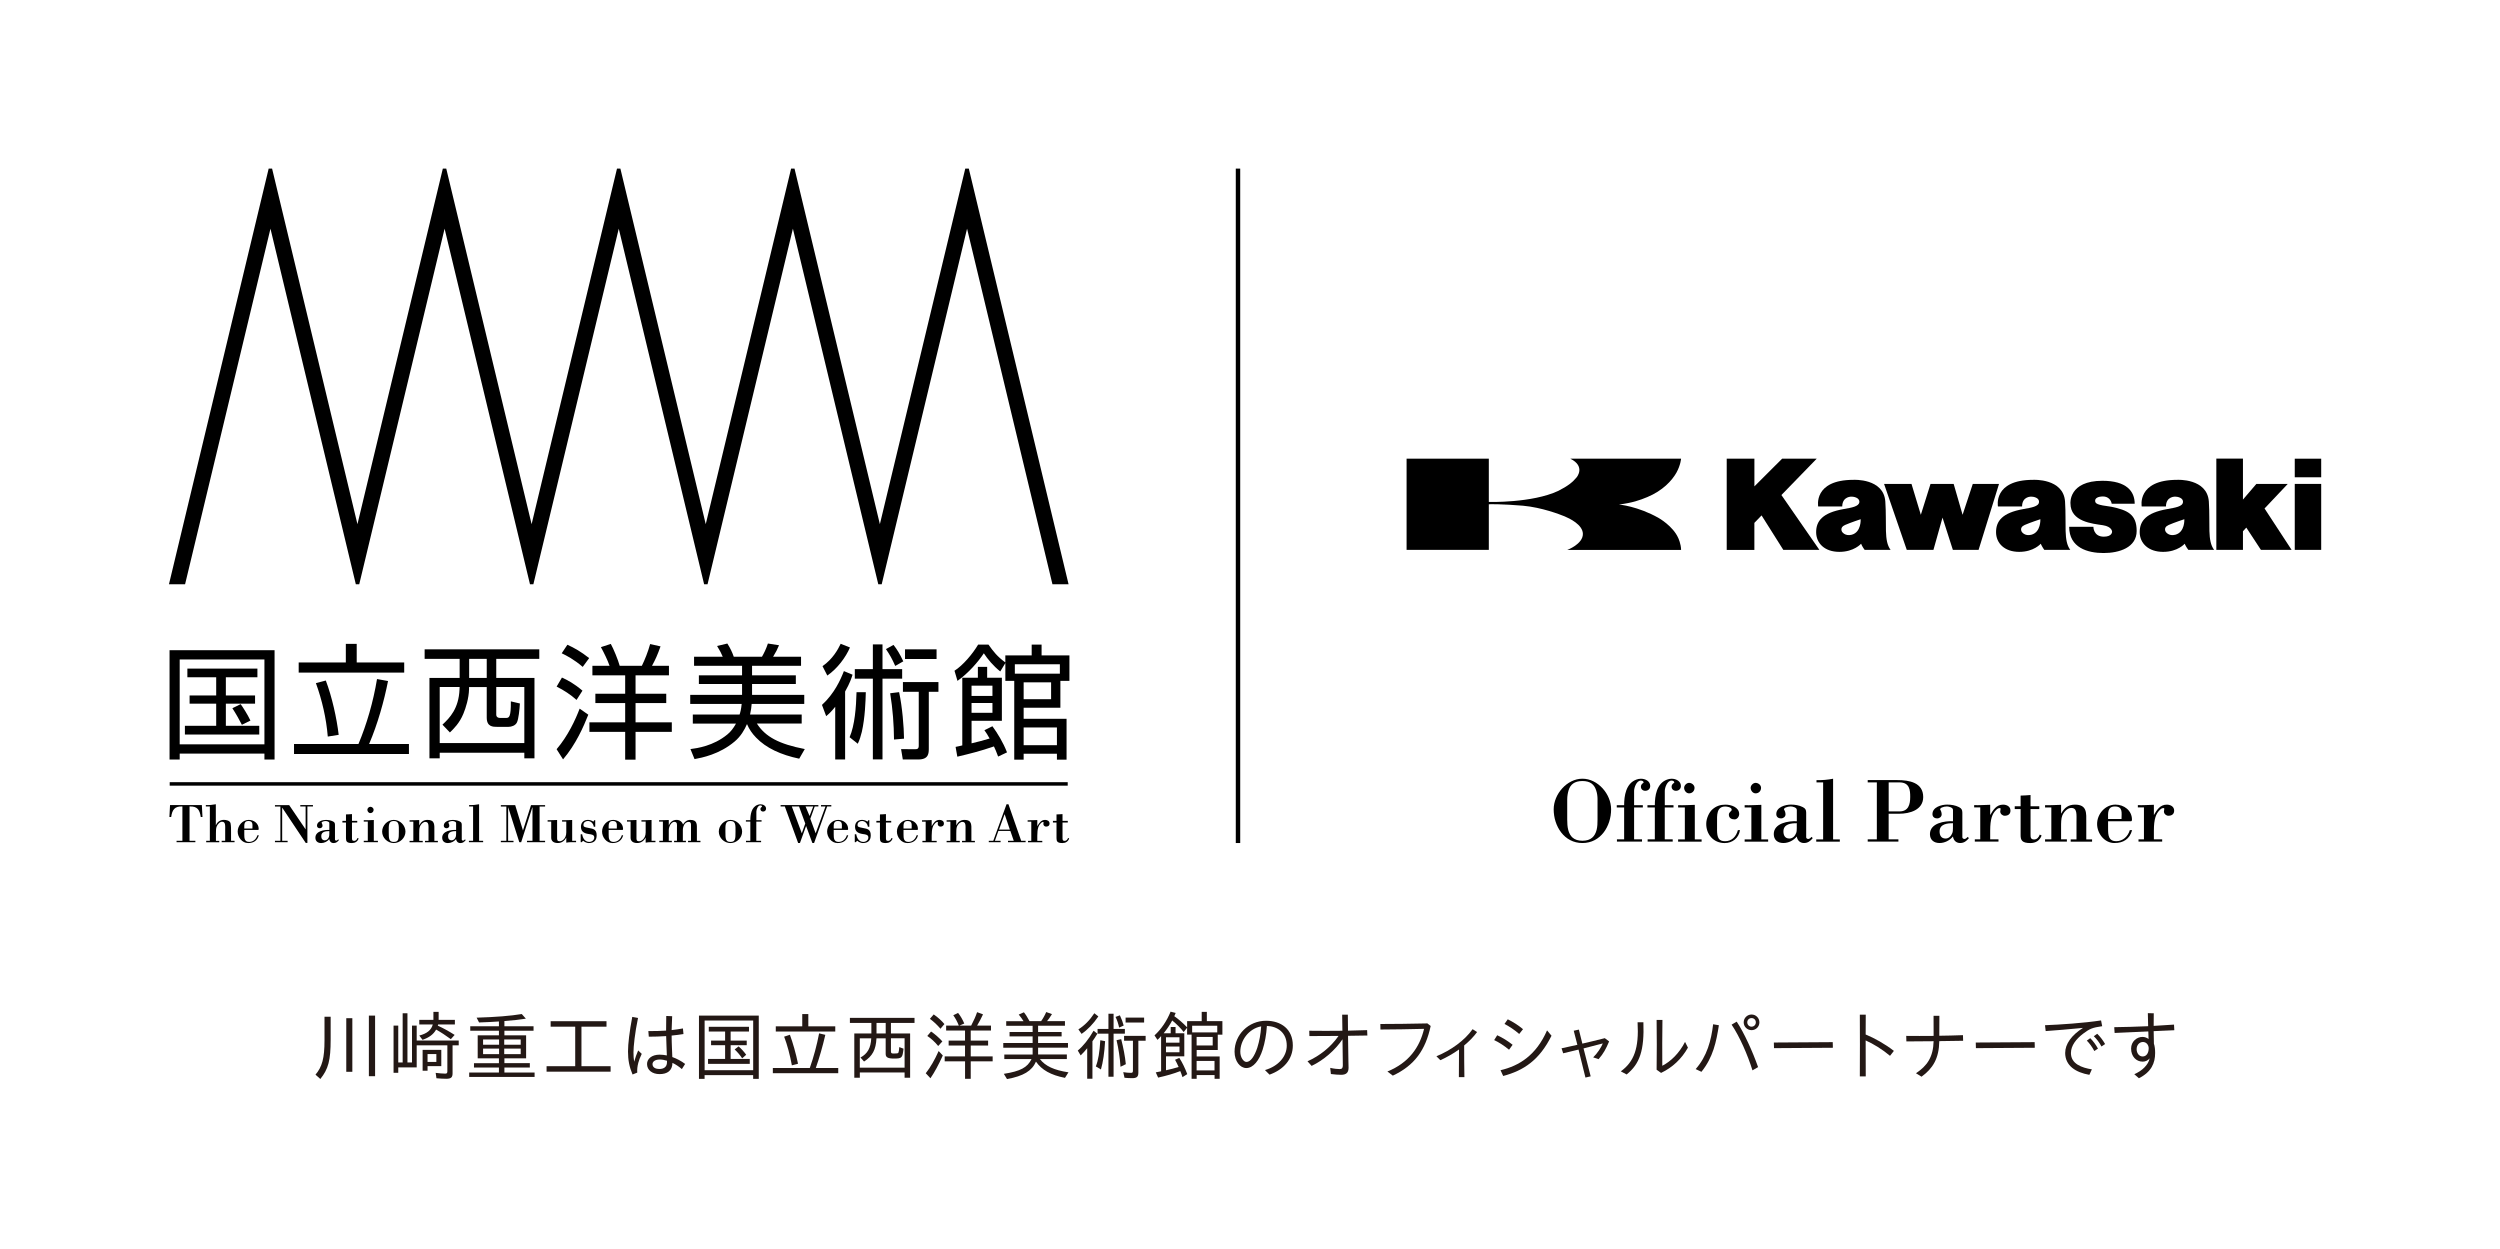 <?xml version="1.0" encoding="UTF-8"?><svg id="_レイヤー_1" xmlns="http://www.w3.org/2000/svg" viewBox="0 0 840.6 419.97"><defs><style>.cls-1{fill:none;}.cls-2{fill:#231815;}</style></defs><g><rect class="cls-1" width="840.6" height="419.97"/><g><g><g><path d="M325.71,56.69h-1.15s-28.33,117.98-28.71,119.56c-.38-1.58-28.7-119.56-28.7-119.56h-1.15s-28.32,117.98-28.7,119.56c-.38-1.58-28.7-119.56-28.7-119.56h-1.14s-28.33,117.98-28.71,119.56c-.38-1.58-28.7-119.56-28.7-119.56h-1.15s-28.33,117.98-28.71,119.56c-.38-1.58-28.7-119.56-28.7-119.56h-1.15L56.81,196.45h5.42s28.33-117.98,28.71-119.56c.38,1.58,28.7,119.56,28.7,119.56h1.15s28.32-117.98,28.7-119.56c.38,1.58,28.71,119.56,28.71,119.56h1.14s28.33-117.98,28.71-119.56c.38,1.58,28.7,119.56,28.7,119.56h1.15s28.32-117.98,28.7-119.56c.38,1.58,28.71,119.56,28.71,119.56h1.15s28.32-117.98,28.7-119.56c.38,1.58,28.71,119.56,28.71,119.56h5.42l-33.54-139.75Z"/><g><g><path d="M88.91,250.27h-28.49v-28.53h28.49v28.53Zm-31.9-31.65v36.77h3.41v-2h28.49v2h3.41v-36.77H57.01Zm5.99,6.2v2.91h9.69v6.11h-8.94v2.75h8.94v7.45h-10.52v2.95h25v-2.95h-11.23v-7.45h9.82v-2.75h-9.82v-6.11h10.61v-2.91h-23.54Zm21.21,17.47c-.92-1.95-2.5-4.45-3.29-5.53l-2.79,1.37c1.12,1.71,2.54,4.24,3.2,5.57l2.87-1.41Z"/><path d="M119.94,216.5v6.24h15.97v3.41h-35.48v-3.41h15.85v-6.24h3.66Zm-9.73,31.16c-.5-6.16-1.91-12.19-3.99-17.97l3.33-.87c2.08,5.49,3.66,12.6,4.33,18.26l-3.66,.58Zm10.32,2.5c2.75-6.57,4.95-14.06,6.24-21.84l3.7,.67c-1.29,6.61-3.49,14.48-6.36,21.17h13.39v3.37h-38.64v-3.37h21.67Z"/><path d="M163.66,227.94h-5.91v-6.41h5.91v6.41Zm-20.88-9.61v3.2h11.77v6.41h-10.15v27.04h3.45v-1.87h28.45v1.87h3.41v-27.04h-12.85v-6.41h14.47v-3.2h-38.56Zm11.73,13.52c-.29,6.41-3.24,9.48-5.74,11.81l2.5,2.62c1.25-1.21,3.24-3.12,4.53-6.28,.83-2,1.83-5.2,1.91-8.24v-.75h5.95v10.27c0,3.12,2.08,3.12,3.58,3.12h3.7c1.08,0,2.33-.46,2.83-1.41,.62-1.12,.92-4.58,1.04-6.45l-3.04-.71c.04,5.16-.54,5.57-1.58,5.57h-2.08c-.62,0-1.25-.29-1.25-1.12v-9.28h9.44v18.84h-28.45v-18.84h6.7l-.04,.83Z"/><path d="M195.94,224.24c-2.95-2.54-5.49-3.83-7.07-4.58l1.91-2.87c2.37,1.08,4.58,2.33,7.32,4.49l-2.16,2.95Zm-2.08,11.11c-2-1.79-4.2-3.24-6.7-4.49l1.79-3.04c1.83,.83,4.08,2,6.9,4.41l-2,3.12Zm-6.7,16.56c3.83-4.49,6.36-9.98,7.74-13.64l2.91,2.04c-1.54,3.91-4.2,10.02-8.49,15.02l-2.16-3.41Zm17.8-28.04c-.67-1.95-1.91-4.45-2.91-6.28l3.33-1.08c.92,1.66,2.45,5.37,2.99,7.36h7.45c1-2.04,2.04-4.62,2.79-7.32l3.49,.79c-1,2.83-1.71,4.41-2.87,6.53h5.7v3.2h-11.23v6.2h10.32v3.12h-10.32v6.49h12.19v3.2h-12.19v9.36h-3.49v-9.36h-12.02v-3.2h12.02v-6.49h-10.02v-3.12h10.02v-6.2h-11.02v-3.2h5.78Z"/><path d="M269.56,240.25v3.04h-15.06c2.87,4.49,7.49,6.9,16.1,8.57l-1.87,3.24c-6.16-1.29-11.15-3.58-14.52-7.11-1.37-1.41-2.29-2.79-3.04-4.53-.83,1.96-2.12,4.16-4.16,5.87-5.12,4.33-11.02,5.45-13.48,5.91l-1.37-3.37c2.25-.29,7.7-1.04,12.4-4.91,1.08-.87,2.04-2.08,2.91-3.66h-14.52v-3.04h15.72c.29-.83,.54-1.83,.71-3.58h-17.3v-3.04h17.43v-3.66h-14.52v-2.91h14.52v-3.2h-16.14v-3.04h9.65c-.5-1.21-.91-1.95-1.91-3.62l3.45-.83c1.04,1.62,1.71,3.12,2.16,4.45h9.48c.75-1.33,1.33-2.49,2-4.45l3.74,.58c-.62,1.5-1,2.2-2,3.87h9.4v3.04h-16.47v3.2h14.72v2.91h-14.72v3.66h17.55v3.04h-17.68c-.08,1.04-.21,2.08-.54,3.58h17.35Z"/><path d="M296.73,216.67v8.32h6.61v3.2h-6.61v27.16h-3.24v-27.16h-6.07v-3.2h6.07v-8.32h3.24Zm-20.34,20.34c4.16-3.83,6.2-8.36,7.36-11.36l2.91,1.21c-.33,1.04-.87,2.79-2.5,5.66v22.84h-3.33v-17.72c-1.41,1.79-2.2,2.45-3.04,3.16l-1.41-3.78Zm24.62-13.1c-1.08-2.45-1.79-3.66-3.12-5.66l2.54-1.41c1.21,1.54,2.08,2.95,3.29,5.53l-2.7,1.54Zm-15.22-6.2c-1.41,3.29-4.2,7.07-7.61,9.44l-1.62-3.16c3.41-2.37,5.16-5.53,6.11-7.53l3.12,1.25Zm29.12,3.87h-10.61v-3.24h10.61v3.24Zm-12.6,11.15c1.08,4.91,1.62,11.81,1.66,15.64l-3.37,.29c-.04-4.95-.42-10.23-1.29-15.56l2.99-.37Zm-11.19,0c-.08,3.04-.25,8.49-1.33,13.31-.33,1.37-.75,2.75-1.37,4.04l-2.75-2.2c1.75-4.04,2.2-10.11,2.33-15.14h3.12Zm24.42-.12h-3.24v18.93c0,1.75,0,3.83-3.58,3.83h-5.16l-.58-3.49,4.53,.04c.92,0,1.41-.08,1.41-1.21v-18.09h-5.32v-3.29h11.94v3.29Z"/><path d="M333.7,234.01h-7.03v-3.45h7.03v3.45Zm4.33-11.27c-2.75-2.04-3.95-3.58-5.66-5.99h-3.49c-1.83,3.12-5.12,6.99-7.94,8.78l1,3.41c3.7-2.62,7.07-6.53,8.86-9.28,1.29,1.96,3.16,4.24,5.53,6.11l1.71-2.83v5.99h2.99v26.5h3.16v-2h11.19v2h3.24v-13.73h-14.43v-3.74h12.35v-9.03h3.04v-8.57h-9.36v-3.62h-3.33v3.62h-8.86v2.37Zm-7.03,22.79c.62,.87,1.08,1.58,1.75,2.79-2.66,.79-3.83,1.08-6.07,1.62v-7.57h10.19v-14.48h-4.95v-3.66h-3.12v3.66h-5.24v22.75c-.75,.17-.79,.21-2.25,.5l.58,3.29c4.2-1,7.61-1.83,12.31-3.45,.46,1,.83,1.79,1.41,3.41l2.99-1.41c-1.29-3.33-3.2-6.45-4.91-8.78l-2.7,1.33Zm2.7-5.86h-7.03v-3.29h7.03v3.29Zm7.53-16.31h15.14v3.16h-15.14v-3.16Zm12.19,11.73h-9.23v-5.66h9.23v5.66Zm1.96,15.47h-11.19v-5.95h11.19v5.95Z"/></g><g><path d="M59.37,283.18v-.47h1.96v-11.54c-2.63-.13-3.44,1.14-3.77,3.53h-.6l.21-4h10.7l.21,4h-.58c-.34-2.39-1.14-3.66-3.77-3.53v11.54h1.96v.47h-6.31Z"/><path d="M69.33,283.18v-.47h1.23v-11.54h-1.35v-.47c1.14,.04,2.26-.07,3.36-.28v7.04h.04c.47-1.12,1.44-1.79,2.69-1.79,.73,0,2.04,.26,2.22,1.14,.19,.91,.17,2.07,.17,3.01v2.9h1.18v.47h-4.33v-.47h1.18v-3.36c0-1.74,.19-3.06-1.06-3.06-.8,0-1.53,.92-1.81,1.61-.24,.62-.24,1.48-.24,2.35v2.47h1.12v.47h-4.39Z"/><path d="M82.14,278.59c0-1.18-.17-2.54,1.38-2.54,1.66,0,1.35,1.29,1.35,2.54h-2.73Zm4.37,.47c.3,0,.47,.06,.47-.34,0-1.85-1.61-3.04-3.34-3.04-2.04,0-3.72,1.87-3.72,3.92,0,1.91,1.48,3.87,3.51,3.87,1.81,0,3.1-.8,3.59-2.62h-.47c-.37,1.27-1.4,2.24-2.75,2.24-1.59,0-1.66-1.23-1.66-2.54v-1.49h4.37Z"/><path d="M103.36,283.43h-.56l-7.92-11.88v11.17h1.83v.47h-4.26v-.47h1.83v-11.54h-1.83v-.47h4.78l5.53,8.16v-7.7h-1.79v-.47h4.26v.47h-1.87v12.25Z"/><path d="M110.72,280.48c0,.36-.02,.69-.13,.97-.22,.6-.71,1.1-1.36,1.1-.88,0-1.21-.62-1.21-1.44,0-1.51,1.55-1.66,2.71-1.66v1.03Zm0-1.42c-1.68-.09-4.67,.37-4.67,2.6,0,1.2,.82,1.81,1.94,1.81,1.05,0,2.06-.5,2.73-1.33,.11,.82,.64,1.33,1.46,1.33s1.29-.39,1.77-.99l-.22-.26c-.15,.15-.43,.43-.65,.43s-.45-.11-.45-.35v-4.97c0-.58-.17-.88-.69-1.14-.73-.37-1.59-.5-2.39-.5-1.14,0-2.97,.5-2.97,1.92,0,.6,.45,.88,.97,.88,.43,0,.9-.34,.9-.82,0-.35-.15-.75-.26-.9-.28-.36,.6-.71,1.31-.71,.32,0,1.23,.19,1.23,.67v2.33Z"/><path d="M116.33,273.84c.67,0,1.34-.07,2.02-.11v2.28h1.77v.56h-1.77v5.14c0,.6,.02,1.03,.73,1.03,.6,0,.95-.47,1.14-.99l.37,.19c-.39,1.05-1.2,1.53-2.28,1.53-1.7,0-1.98-.58-1.98-1.61v-5.29h-1.2v-.56h1.2v-2.17Z"/><path d="M125.63,272.28c0-.56-.56-1.01-1.1-1.01-.5,0-1.01,.5-1.01,1.01,0,.54,.43,1.12,1.01,1.12,.64,0,1.1-.49,1.1-1.12Zm1.44,10.91v-.47h-1.38v-7c-1.14,.04-2.28,.11-3.38,.07v.47h1.36v6.46h-1.36v.47h4.76Z"/><path d="M134.11,279.62c0,2.43-.04,3.47-1.7,3.47s-1.7-1.05-1.7-3.47c0-2.11-.13-3.57,1.7-3.57s1.7,1.46,1.7,3.57Zm-5.62,0c0,2.09,1.81,3.85,3.92,3.85s3.92-1.76,3.92-3.85-1.81-3.94-3.92-3.94-3.92,1.85-3.92,3.94Z"/><path d="M140.95,277.47h.04c.6-1.16,1.44-1.79,2.78-1.79,2.49,0,2.28,1.74,2.28,3.59v3.46h1.18v.47h-4.33v-.47h1.18v-3.36c0-1.74,.19-3.01-1.07-3.01-.8,0-1.53,.86-1.81,1.55-.24,.62-.24,1.48-.24,2.35v2.47h1.18v.47h-4.43v-.47h1.27v-6.46h-1.27v-.47c.95,.04,2.09-.04,3.25-.07v1.76Z"/><path d="M153.35,280.48c0,.36-.02,.69-.13,.97-.22,.6-.71,1.1-1.36,1.1-.88,0-1.21-.62-1.21-1.44,0-1.51,1.55-1.66,2.71-1.66v1.03Zm0-1.42c-1.68-.09-4.67,.37-4.67,2.6,0,1.2,.82,1.81,1.94,1.81,1.05,0,2.05-.5,2.73-1.33,.11,.82,.64,1.33,1.46,1.33s1.29-.39,1.77-.99l-.22-.26c-.15,.15-.43,.43-.65,.43s-.45-.11-.45-.35v-4.97c0-.58-.17-.88-.69-1.14-.73-.37-1.59-.5-2.39-.5-1.14,0-2.97,.5-2.97,1.92,0,.6,.45,.88,.97,.88,.43,0,.9-.34,.9-.82,0-.35-.15-.75-.26-.9-.28-.36,.6-.71,1.31-.71,.32,0,1.23,.19,1.23,.67v2.33Z"/><path d="M157.67,283.18v-.47h1.4v-11.54h-1.34v-.47c1.14,.04,2.26-.07,3.36-.28v12.29h1.36v.47h-4.78Z"/><path d="M181.43,282.72h1.85v.47h-6.09v-.47h1.85v-11.23h-.06l-3.74,11.69h-.63l-3.72-11.69h-.04v11.23h1.81v.47h-4.26v-.47h1.85v-11.54h-1.85v-.47h4.82l2.62,8.54,2.71-8.54h4.73v.47h-1.85v11.54Z"/><path d="M190.41,281.69h-.06c-.52,1.05-1.53,1.77-2.75,1.77-1.79,0-2.26-.93-2.26-1.81v-5.4h-1.21v-.47c.93,.04,2.07-.04,3.19-.07v5.81c0,.77-.06,1.34,.9,1.34,.69,0,2.19-.77,2.19-3.01v-3.6h-1.42v-.47c1.14,.04,2.28-.04,3.4-.07v7h1.31v.47c-1.1,0-2.2-.06-3.29,.15v-1.64Z"/><path d="M195.55,283.18h-.3v-2.67h.5c.19,1.33,.95,2.58,2.37,2.58,.82,0,1.7-.56,1.7-1.49s-.86-1.03-1.83-1.16c-1.92-.26-2.65-1.05-2.65-2.48s.97-2.28,2.35-2.28c.65,0,1.31,.21,1.83,.6l.3-.49h.32v2.2h-.49c-.11-1.01-.92-1.94-1.96-1.94-.73,0-1.51,.43-1.51,1.29,0,.56,.09,.77,1.77,1.05,1.7,.28,2.67,.58,2.67,2.5,0,1.79-.99,2.58-2.67,2.58-.62,0-1.42-.36-1.87-.78l-.54,.5Z"/><path d="M204.66,278.59c0-1.18-.17-2.54,1.38-2.54,1.66,0,1.35,1.29,1.35,2.54h-2.73Zm4.37,.47c.3,0,.47,.06,.47-.34,0-1.85-1.61-3.04-3.34-3.04-2.04,0-3.72,1.87-3.72,3.92,0,1.91,1.48,3.87,3.51,3.87,1.81,0,3.1-.8,3.59-2.62h-.47c-.37,1.27-1.4,2.24-2.75,2.24-1.59,0-1.66-1.23-1.66-2.54v-1.49h4.37Z"/><path d="M217.1,281.69h-.06c-.52,1.05-1.53,1.77-2.75,1.77-1.79,0-2.26-.93-2.26-1.81v-5.4h-1.21v-.47c.93,.04,2.07-.04,3.19-.07v5.81c0,.77-.06,1.34,.9,1.34,.69,0,2.19-.77,2.19-3.01v-3.6h-1.42v-.47c1.14,.04,2.28-.04,3.4-.07v7h1.31v.47c-1.1,0-2.2-.06-3.29,.15v-1.64Z"/><path d="M224.86,277.51h.04c.47-1.12,1.33-1.83,2.6-1.83,1.03,0,1.81,.56,2.15,1.55,.54-.91,1.35-1.55,2.43-1.55,2.45,0,2.24,1.51,2.24,3.44v3.6h1.2v.47h-4.17v-.47h.99v-4.99c0-.52,.09-1.38-.78-1.38-1.4,0-1.96,1.63-1.96,2.76v3.6h1.03v.47h-3.98v-.47h.97v-4.47c0-.86,.22-1.9-.9-1.9-.92,0-1.85,1.42-1.85,2.8v3.57h1.03v.47h-4.22v-.47h1.21v-6.46h-1.29v-.47c.95,.04,2.09-.04,3.27-.07v1.79Z"/><path d="M247.31,279.62c0,2.43-.04,3.47-1.7,3.47s-1.7-1.05-1.7-3.47c0-2.11-.13-3.57,1.7-3.57s1.7,1.46,1.7,3.57Zm-5.62,0c0,2.09,1.81,3.85,3.92,3.85s3.92-1.76,3.92-3.85-1.81-3.94-3.92-3.94-3.92,1.85-3.92,3.94Z"/><path d="M254.3,275.79h1.77v.47h-1.77v6.46h1.61v.47h-5.08v-.47h1.46v-6.46h-1.49v-.47h1.49c0-1.87,.35-4.39,2.45-5.17,.3-.11,.62-.19,.95-.19,.86,0,1.89,.47,1.89,1.48,0,.58-.43,.97-1.01,.97-.5,0-.88-.34-.88-.84,0-.35,.21-.58,.49-.77,.15-.09,0-.47-.5-.47-.88,0-1.36,1.44-1.36,2.07v2.91Z"/><path d="M273.44,271.17l-1.23,3.21-1.35-3.21h2.58Zm-10.97,0h1.42l4.48,12.29h.6l2.07-5.74,2.11,5.74h.58l4.39-12.29h1.4v-.47h-3.47v.47h1.51l-3.31,9.02-1.79-4.89,1.48-4.13h1.23v-.47h-12.7v.47Zm3.77,0h2.43l2.09,5.73-1.16,3.29-3.36-9.02Z"/><path d="M280.33,278.59c0-1.18-.17-2.54,1.38-2.54,1.66,0,1.35,1.29,1.35,2.54h-2.73Zm4.37,.47c.3,0,.47,.06,.47-.34,0-1.85-1.61-3.04-3.34-3.04-2.04,0-3.72,1.87-3.72,3.92,0,1.91,1.48,3.87,3.51,3.87,1.81,0,3.1-.8,3.59-2.62h-.47c-.37,1.27-1.4,2.24-2.75,2.24-1.59,0-1.66-1.23-1.66-2.54v-1.49h4.37Z"/><path d="M287.71,283.18h-.3v-2.67h.5c.19,1.33,.95,2.58,2.37,2.58,.82,0,1.7-.56,1.7-1.49s-.86-1.03-1.83-1.16c-1.92-.26-2.65-1.05-2.65-2.48s.97-2.28,2.35-2.28c.65,0,1.31,.21,1.83,.6l.3-.49h.32v2.2h-.49c-.11-1.01-.92-1.94-1.96-1.94-.73,0-1.51,.43-1.51,1.29,0,.56,.09,.77,1.77,1.05,1.7,.28,2.67,.58,2.67,2.5,0,1.79-.99,2.58-2.67,2.58-.62,0-1.42-.36-1.87-.78l-.54,.5Z"/><path d="M295.87,273.84c.67,0,1.35-.07,2.02-.11v2.28h1.77v.56h-1.77v5.14c0,.6,.02,1.03,.73,1.03,.6,0,.95-.47,1.14-.99l.37,.19c-.39,1.05-1.2,1.53-2.28,1.53-1.7,0-1.98-.58-1.98-1.61v-5.29h-1.2v-.56h1.2v-2.17Z"/><path d="M303.8,278.59c0-1.18-.17-2.54,1.38-2.54,1.66,0,1.35,1.29,1.35,2.54h-2.73Zm4.37,.47c.3,0,.47,.06,.47-.34,0-1.85-1.61-3.04-3.34-3.04-2.04,0-3.72,1.87-3.72,3.92,0,1.91,1.48,3.87,3.51,3.87,1.81,0,3.1-.8,3.59-2.62h-.47c-.37,1.27-1.4,2.24-2.75,2.24-1.59,0-1.66-1.23-1.66-2.54v-1.49h4.37Z"/><path d="M313.27,277.79c.6-1.03,1.25-2.11,2.62-2.11,.73,0,1.49,.37,1.49,1.21,0,.73-.5,1.05-1.18,1.05-.45,0-.9-.39-.9-.86,0-.08,.02-.19,.04-.28,.06-.3,.07-.41-.13-.41-.35,0-.54,.19-.78,.43-.71,.71-1.16,1.72-1.16,4.17v1.74h1.68v.47h-4.8v-.47h1.1v-6.46h-1.23v-.47c.97,.04,2.11-.04,3.25-.07v2.07Z"/><path d="M321.52,277.47h.04c.6-1.16,1.44-1.79,2.78-1.79,2.48,0,2.28,1.74,2.28,3.59v3.46h1.18v.47h-4.33v-.47h1.18v-3.36c0-1.74,.19-3.01-1.06-3.01-.8,0-1.53,.86-1.81,1.55-.24,.62-.24,1.48-.24,2.35v2.47h1.18v.47h-4.43v-.47h1.27v-6.46h-1.27v-.47c.95,.04,2.09-.04,3.25-.07v1.76Z"/><path d="M337.79,273.73l1.76,5.21h-3.64l1.89-5.21Zm-1.35,9.45v-.47h-1.91l1.16-3.31h4.04l1.14,3.31h-1.94v.47h5.92v-.47h-1.49l-4.28-12.29h-.64l-4.46,12.29h-1.51v.47h3.98Z"/><path d="M348.79,277.79c.6-1.03,1.25-2.11,2.62-2.11,.73,0,1.49,.37,1.49,1.21,0,.73-.5,1.05-1.18,1.05-.45,0-.9-.39-.9-.86,0-.08,.02-.19,.04-.28,.06-.3,.07-.41-.13-.41-.36,0-.54,.19-.79,.43-.71,.71-1.16,1.72-1.16,4.17v1.74h1.68v.47h-4.8v-.47h1.1v-6.46h-1.23v-.47c.97,.04,2.11-.04,3.25-.07v2.07Z"/><path d="M355.24,273.84c.67,0,1.34-.07,2.02-.11v2.28h1.77v.56h-1.77v5.14c0,.6,.02,1.03,.73,1.03,.6,0,.95-.47,1.14-.99l.37,.19c-.39,1.05-1.2,1.53-2.28,1.53-1.7,0-1.98-.58-1.98-1.61v-5.29h-1.2v-.56h1.2v-2.17Z"/></g></g></g><rect x="57.06" y="263" width="301.95" height="1.17"/></g><rect x="415.52" y="56.69" width="1.49" height="226.77"/><g><g><polygon points="633.5 162.71 642.72 162.71 645.86 173.1 649.12 162.71 656.9 162.71 659.9 173.1 663.33 162.71 672.15 162.71 665.28 184.89 656.63 184.89 653.15 174.04 650.1 184.89 641.13 184.89 633.5 162.71"/><path d="M695.76,177.13h8.12s-.03,3.32,3.5,3.32c2.84,0,2.79-1.66,2.79-1.66,0,0,.05-1.7-3.08-2.19-3.5-.53-10.92-1.15-10.92-7.36,0,0-.66-7.58,10.75-7.58,8.13,0,10.85,3.56,10.85,7.72h-7.73c-.18-1.21-1.16-2.45-2.92-2.45s-2.65,.62-2.65,1.41c0,1.03,.66,1.43,5.44,2.05,5.42,1.14,8.52,2.5,8.52,8.11s-5.83,7.45-11.13,7.45-11.56-1.75-11.56-8.82Z"/><path d="M728.29,170.3h-8.16s-1.73-8.96,11.94-8.96c0,0,10.06-.57,10.63,7.29,.51,7.86-.58,13.17,1.78,16.26h-8.67s-.83-1.05-1.23-2.07c0,0-2.31,2.74-7.26,2.74s-7.87-2.91-7.87-6.64,2.17-6.49,9.17-7.73c2.76-.5,5.29-.86,5.38-2.36,.14-1.54-2.01-1.84-2.52-1.84,0,0-3.16-.22-3.2,3.29Zm.87,6.23c-1.91,.83-.95,2.28-.95,2.28,0,0,.95,1.58,3.22,.99,3.3-.87,3.03-5.22,3.03-5.22,0,0-3.39,1.11-5.3,1.95Z"/><g><rect x="771.59" y="154.23" width="8.89" height="6.25"/><rect x="771.59" y="162.71" width="8.89" height="22.18"/></g><polygon points="754.17 184.89 745.22 184.89 745.22 154.2 754.17 154.2 754.17 167.98 758.68 162.71 769.24 162.71 761.43 170.97 770.53 184.89 760.21 184.89 755.3 177.4 754.17 178.63 754.17 184.89"/><polygon points="580.59 154.22 589.9 154.22 589.9 163.54 599.23 154.22 610.86 154.22 598.98 166.45 611.75 184.89 599.62 184.89 592.31 173.3 589.89 175.81 589.89 184.9 580.59 184.9 580.59 154.22"/><path d="M619.43,170.3h-8.08s-1.74-8.96,11.87-8.96c0,0,10.14-.57,10.7,7.29,.53,7.86-.56,13.17,1.77,16.26h-8.72s-.81-1.05-1.2-2.07c0,0-2.34,2.74-7.3,2.74s-7.81-2.91-7.81-6.64,2.15-6.49,9.13-7.73c2.79-.5,5.24-.86,5.4-2.36,.12-1.54-2-1.84-2.53-1.84,0,0-3.16-.22-3.23,3.29Zm.92,6.23c-1.9,.83-.97,2.28-.97,2.28,0,0,.97,1.58,3.24,.99,3.27-.87,3.01-5.22,3.01-5.22,0,0-3.37,1.11-5.28,1.95Z"/><path d="M679.88,170.3h-8.09s-1.76-8.96,11.85-8.96c0,0,10.15-.57,10.71,7.29,.5,7.86-.57,13.17,1.76,16.26h-8.74s-.76-1.05-1.19-2.07c0,0-2.3,2.74-7.24,2.74s-7.79-2.91-7.79-6.64,2.14-6.49,9.07-7.73c2.77-.5,5.3-.86,5.37-2.36,.15-1.54-1.97-1.84-2.51-1.84,0,0-3.15-.22-3.18,3.29Zm.87,6.23c-1.89,.83-.95,2.28-.95,2.28,0,0,.95,1.58,3.22,.99,3.28-.87,3.03-5.22,3.03-5.22,0,0-3.4,1.11-5.31,1.95Z"/></g><path d="M500.61,169.56c0-.05,4.59-.1,11.47,.48,6.41,.59,12.36,2.92,14.01,3.58,1.57,.66,6.09,2.76,6.14,5.89,.03,3.45-5.26,5.4-5.26,5.4h38.28c-.02-2.04-.95-3.99-.95-3.99-1.77-4.05-6.59-6.75-6.59-6.75-7.05-4-13.36-4.52-13.36-4.52,4.53-.59,6.95-1.43,9.56-2.52,5.12-2.14,8.23-5.47,9.76-8.18,1.44-2.6,1.57-4.72,1.57-4.72h-37.23c5.24,2.62,2.11,6.28,2.11,6.28-1.25,1.54-2.92,2.92-6.17,4.55-8.8,4.12-23.35,3.72-23.35,3.72h0v-14.56h-27.65v30.68h27.65v-15.33h0Z"/></g><g><path d="M522.41,272.12c0-5.11,4.49-10.29,9.67-10.29s9.64,5.17,9.64,10.29c0,5.67-3.5,11.34-9.64,11.34s-9.67-5.67-9.67-11.34Zm14.75-3.28c0-1.12-.15-2.17-.47-3.1-.62-1.89-1.89-3.13-4.62-3.13s-4.09,1.24-4.65,3.13c-.28,.93-.46,1.98-.46,3.1v6.75c0,1.21,.06,2.39,.34,3.47,.56,2.14,1.86,3.63,4.77,3.63s4.21-1.49,4.77-3.63c.28-1.08,.31-2.26,.31-3.47v-6.75Z"/><path d="M549.45,270.73h2.94v.77h-2.94v10.72h2.66v.77h-8.43v-.77h2.42v-10.72h-2.48v-.77h2.48c0-3.1,.59-7.28,4.06-8.58,.5-.19,1.02-.31,1.58-.31,1.43,0,3.13,.77,3.13,2.45,0,.96-.71,1.61-1.67,1.61-.84,0-1.46-.56-1.46-1.39,0-.59,.34-.96,.81-1.27,.25-.15,0-.77-.84-.77-1.46,0-2.26,2.39-2.26,3.44v4.83Z"/><path d="M559.76,270.73h2.94v.77h-2.94v10.72h2.67v.77h-8.43v-.77h2.42v-10.72h-2.48v-.77h2.48c0-3.1,.59-7.28,4.06-8.58,.5-.19,1.02-.31,1.58-.31,1.43,0,3.13,.77,3.13,2.45,0,.96-.71,1.61-1.67,1.61-.84,0-1.46-.56-1.46-1.39,0-.59,.34-.96,.81-1.27,.25-.15,0-.77-.84-.77-1.46,0-2.26,2.39-2.26,3.44v4.83Z"/><path d="M564.25,283v-.77h2.26v-10.72h-2.26v-.77c1.83,.06,3.72-.06,5.61-.12v11.62h2.29v.77h-7.9Zm3.69-16.24c-.96,0-1.67-.96-1.67-1.86,0-.84,.84-1.67,1.67-1.67,.9,0,1.83,.74,1.83,1.67,0,1.05-.77,1.86-1.83,1.86Z"/><path d="M577.33,278.91c0,2.94,.68,3.94,2.73,3.94,2.23,0,3.72-1.55,4.28-3.72h.71c-.43,2.7-2.54,4.34-5.17,4.34-3.78,0-6.32-3.01-6.17-6.72,.06-1.52,.9-3.59,2.08-4.62,1.27-1.11,2.67-1.58,4.37-1.58,1.86,0,4.62,.84,4.62,3.16,0,.84-.65,1.8-1.55,1.8-.96,0-1.92-.4-1.92-1.58,0-.93,.96-1.12,.96-1.67,0-.87-1.67-1.08-2.17-1.08-3.01,0-2.76,3.07-2.76,5.27v2.48Z"/><path d="M586.62,283v-.77h2.26v-10.72h-2.26v-.77c1.83,.06,3.72-.06,5.61-.12v11.62h2.29v.77h-7.9Zm3.69-16.24c-.96,0-1.67-.96-1.67-1.86,0-.84,.84-1.67,1.67-1.67,.9,0,1.83,.74,1.83,1.67,0,1.05-.77,1.86-1.83,1.86Z"/><path d="M604.15,272.28c0-.81-1.52-1.12-2.05-1.12-1.18,0-2.63,.59-2.17,1.18,.19,.25,.43,.9,.43,1.49,0,.81-.77,1.36-1.49,1.36-.87,0-1.61-.47-1.61-1.46,0-2.35,3.04-3.19,4.93-3.19,1.33,0,2.76,.22,3.97,.84,.87,.43,1.15,.93,1.15,1.89v8.24c0,.4,.37,.59,.74,.59s.84-.46,1.09-.71l.37,.43c-.81,.99-1.64,1.64-2.94,1.64s-2.23-.84-2.42-2.2c-1.11,1.36-2.79,2.2-4.52,2.2-1.86,0-3.22-1.02-3.22-3.01,0-3.69,4.96-4.46,7.75-4.31v-3.87Zm0,4.52c-1.92,0-4.49,.25-4.49,2.76,0,1.36,.56,2.39,2.01,2.39,1.09,0,1.89-.84,2.26-1.83,.19-.46,.22-1.02,.22-1.61v-1.71Z"/><path d="M610.69,283v-.77h2.32v-19.15h-2.23v-.77c1.89,.06,3.75-.12,5.58-.47v20.39h2.26v.77h-7.93Z"/><path d="M628.01,262.3h10.01c3.93,0,8.64,.81,8.64,5.7,0,4.34-4.52,5.61-8.09,5.61h-3.53v8.61h3.28v.77h-10.32v-.77h3.07v-19.15h-3.07v-.77Zm10.66,10.53c3.01,0,3.62-2.32,3.62-4.86,0-2.23-.15-4.9-3.62-4.9h-3.62v9.76h3.62Z"/><path d="M656.66,272.28c0-.81-1.52-1.12-2.05-1.12-1.18,0-2.63,.59-2.17,1.18,.19,.25,.43,.9,.43,1.49,0,.81-.77,1.36-1.49,1.36-.87,0-1.61-.47-1.61-1.46,0-2.35,3.04-3.19,4.93-3.19,1.33,0,2.76,.22,3.97,.84,.87,.43,1.15,.93,1.15,1.89v8.24c0,.4,.37,.59,.74,.59s.84-.46,1.09-.71l.37,.43c-.81,.99-1.64,1.64-2.94,1.64s-2.23-.84-2.42-2.2c-1.11,1.36-2.79,2.2-4.52,2.2-1.86,0-3.22-1.02-3.22-3.01,0-3.69,4.96-4.46,7.75-4.31v-3.87Zm0,4.52c-1.92,0-4.49,.25-4.49,2.76,0,1.36,.56,2.39,2.01,2.39,1.09,0,1.89-.84,2.26-1.83,.19-.46,.22-1.02,.22-1.61v-1.71Z"/><path d="M669.18,274.05c.99-1.7,2.08-3.5,4.34-3.5,1.21,0,2.48,.62,2.48,2.01,0,1.21-.84,1.73-1.95,1.73-.74,0-1.49-.65-1.49-1.43,0-.12,.03-.31,.06-.47,.09-.5,.12-.68-.22-.68-.59,0-.9,.31-1.3,.71-1.18,1.18-1.92,2.85-1.92,6.91v2.88h2.79v.77h-7.96v-.77h1.83v-10.72h-2.05v-.77c1.61,.06,3.5-.06,5.39-.12v3.44Z"/><path d="M679.4,267.51c1.12,0,2.23-.12,3.35-.19v3.78h2.94v.93h-2.94v8.52c0,.99,.03,1.71,1.21,1.71,.99,0,1.58-.77,1.89-1.64l.62,.31c-.65,1.73-1.98,2.54-3.78,2.54-2.82,0-3.28-.96-3.28-2.67v-8.77h-1.98v-.93h1.98v-3.59Z"/><path d="M693.03,273.52h.06c.99-1.92,2.39-2.97,4.62-2.97,4.12,0,3.78,2.88,3.78,5.95v5.73h1.95v.77h-7.19v-.77h1.95v-5.58c0-2.88,.31-4.99-1.77-4.99-1.33,0-2.54,1.43-3.01,2.57-.4,1.02-.4,2.45-.4,3.9v4.09h1.95v.77h-7.34v-.77h2.11v-10.72h-2.11v-.77c1.58,.06,3.47-.06,5.39-.12v2.91Z"/><path d="M708.82,276.15v2.48c0,2.17,.12,4.21,2.76,4.21,2.23,0,3.94-1.61,4.55-3.72h.77c-.81,3.01-2.94,4.34-5.95,4.34-3.38,0-5.82-3.25-5.82-6.41,0-3.41,2.79-6.51,6.17-6.51,2.88,0,5.55,1.98,5.55,5.05,0,.65-.28,.56-.77,.56h-7.25Zm4.52-.77c0-2.08,.53-4.21-2.23-4.21-2.57,0-2.29,2.26-2.29,4.21h4.52Z"/><path d="M724.22,274.05c.99-1.7,2.08-3.5,4.34-3.5,1.21,0,2.48,.62,2.48,2.01,0,1.21-.84,1.73-1.95,1.73-.74,0-1.49-.65-1.49-1.43,0-.12,.03-.31,.06-.47,.09-.5,.12-.68-.22-.68-.59,0-.9,.31-1.3,.71-1.18,1.18-1.92,2.85-1.92,6.91v2.88h2.79v.77h-7.96v-.77h1.83v-10.72h-2.05v-.77c1.61,.06,3.5-.06,5.39-.12v3.44Z"/></g></g></g><g><path class="cls-2" d="M106.07,361.35c2.27-2.65,3.04-5.61,3.04-11.5v-7.99h2.07v7.6c0,7.09-.76,9.95-3.47,13.34l-1.63-1.46Zm10.36-18.98h2.04v18.01h-2.04v-18.01Zm7.6-.89h2.09v20.38h-2.09v-20.38Z"/><path class="cls-2" d="M146.75,362.55l-.26-1.81c.89,.13,2.53,.26,3.21,.26,.54,0,.72-.21,.72-.77v-8.75h-10.31v7.42h-6.2v1.81h-1.58v-15.87h1.58v12.4h1.48v-16.53h1.61v16.53h1.53v-12.4h1.58v5.03h14.13v1.61h-2.07v9.41c0,1.4-.54,1.84-2.12,1.84-.89,0-2.27-.07-3.32-.18Zm-5.77-14.36c2.6-.66,4.06-1.86,4.54-3.73h-4.54v-1.55h4.75v-2.68h1.76v2.68h5.46v1.55h-5.64l-.1,.41c1.94,.89,3.7,1.86,5.66,3.11l-1.28,1.43c-1.76-1.28-3.29-2.3-4.95-3.22-.87,1.58-2.37,2.7-4.57,3.44l-1.1-1.45Zm1.12,4.82h6.28v5.46h-4.62v1.56h-1.66v-7.02Zm4.62,4.06v-2.65h-2.96v2.65h2.96Z"/><path class="cls-2" d="M157.76,360.62h10v-1.68h-8.39v-1.46h8.39v-1.63h-7.14v-7.73h7.14v-1.55h-9.64v-1.5h9.64v-1.61c-1.86,.13-4.31,.26-6.68,.33l-.82-1.61c6.5-.2,11.4-.59,15.18-1.22l1.38,1.56c-1.89,.31-4.36,.59-7.22,.79v1.76h9.8v1.5h-9.8v1.55h7.3v7.73h-7.3v1.63h8.55v1.46h-8.55v1.68h10.15v1.5h-21.99v-1.5Zm10.05-9.34v-1.76h-5.38v1.76h5.38Zm0,3.16v-1.86h-5.38v1.86h5.38Zm7.27-3.16v-1.76h-5.54v1.76h5.54Zm0,3.16v-1.86h-5.54v1.86h5.54Z"/><path class="cls-2" d="M183.77,358.5h9.64v-13.29h-8.26v-1.84h18.78v1.84h-8.42v13.29h9.8v1.84h-21.53v-1.84Z"/><path class="cls-2" d="M211.16,353.55c0-2.53,.49-6.68,1.43-11.63l1.94,.36c-1.07,5.08-1.53,9.67-1.53,11.58,0,1.05,.05,2.14,.23,3.14,.36-1.32,.84-2.63,1.35-3.8l1.2,1.15c-.64,1.3-.89,2.09-1.15,2.98-.33,1.25-.43,2.3-.36,3.32l-1.58,.64c-1.1-2.6-1.53-4.85-1.53-7.73Zm6.4,4.21c0-1.69,1.53-3.14,4.21-3.14,.82,0,1.63,.1,2.45,.26-.02-.89-.05-1.79-.1-2.65-.05-1.17-.1-2.58-.13-3.85-1.94,.13-3.93,.2-5.84,.2l-.15-1.89c2.04,.02,4.03-.03,5.97-.16,0-1.53,0-2.88,.05-4.92l1.99,.08c-.1,1.81-.15,3.27-.18,4.67,1.33-.15,2.58-.33,3.8-.56l.18,1.89c-1.25,.2-2.6,.38-3.98,.51,0,1.4,.05,2.73,.1,4.03,.05,1.12,.1,2.22,.13,3.19,1.51,.54,2.98,1.32,4.31,2.32l-1.1,1.73c-1-.87-2.09-1.58-3.16-2.09-.05,2.63-1.73,3.78-4.34,3.78-2.42,0-4.21-1.33-4.21-3.39Zm4.13,1.68c1.43,0,2.6-.64,2.58-2.32v-.46c-.87-.26-1.68-.41-2.42-.41-1.61,0-2.45,.71-2.45,1.55,0,.97,.79,1.63,2.29,1.63Z"/><path class="cls-2" d="M235.03,341.48h20.1v21.28h-1.89v-1.25h-16.33v1.25h-1.89v-21.28Zm18.22,18.37v-16.71h-16.33v16.71h16.33Zm-15.18-3.8h5.74v-4.62h-4.72v-1.55h4.72v-3.03h-5.49v-1.61h13.52v1.61h-6.17v3.03h5.41v1.55h-5.41v4.62h6.43v1.66h-14.03v-1.66Zm8.95-3.19l1.33-1.02c.99,.87,1.81,1.79,2.55,2.81l-1.35,1.2c-.74-1.1-1.53-2.04-2.53-2.98Z"/><path class="cls-2" d="M259.86,359.11h12.42c1.3-3.67,2.37-7.63,3.14-11.66l2.09,.51c-.89,3.83-2.04,7.88-3.21,11.15h7.55v1.74h-21.99v-1.74Zm.99-14.01h8.9v-4.13h2.04v4.13h9.06v1.74h-20v-1.74Zm2.81,3.47l1.94-.64c1.02,2.78,1.99,6.2,2.73,9.74l-2.07,.54c-.64-3.49-1.56-6.94-2.6-9.64Z"/><path class="cls-2" d="M287.25,347.5h5.74v-3.55h-7.22v-1.71h21.73v1.71h-7.93v3.55h6.45v14.87h-1.86v-1.76h-15.05v1.76h-1.86v-14.87Zm16.91,11.48v-9.87h-4.59v4.36c0,.66,.15,.77,.99,.77,1.05,0,1.4-.05,1.53-.31,.13-.28,.23-1,.28-1.86l1.43,.54c-.36,3.14-.51,3.32-3.27,3.32-1.99,0-2.73-.43-2.73-1.53v-5.28h-3.09c-.2,3.83-1.33,5.99-4.18,7.81l-1.2-1.35c2.37-1.28,3.47-3.22,3.62-6.46h-3.85v9.87h15.05Zm-6.35-11.48v-3.55h-3.09v3.55h3.09Z"/><path class="cls-2" d="M311.27,360.87c1.61-2.04,3.01-4.49,4.34-7.47l1.4,1.5c-1.45,3.19-2.81,5.69-4.16,7.65l-1.58-1.68Zm.51-12.53l1.28-1.5c1.3,.87,2.63,2.04,3.8,3.32l-1.4,1.55c-1.15-1.4-2.42-2.57-3.67-3.37Zm.89-5.77l1.28-1.48c1.45,1,2.63,2.09,3.6,3.24l-1.33,1.58c-1.07-1.28-2.27-2.4-3.55-3.34Zm11.81,14.29h-6.84v-1.66h6.84v-3.65h-5.51v-1.66h5.51v-3.39h-6.35v-1.66h4.26c-.54-1.38-1.15-2.47-1.86-3.47l1.61-.79c.84,1.02,1.53,2.27,2.09,3.57l-1.63,.69h3.95c.94-1.81,1.53-3.14,1.99-4.51l1.99,.74c-.56,1.22-1.3,2.65-1.99,3.78h4.67v1.66h-6.81v3.39h5.84v1.66h-5.84v3.65h7.37v1.66h-7.37v5.87h-1.91v-5.87Z"/><path class="cls-2" d="M337.51,361.07c5.61-.89,7.93-2.12,9.34-4.97h-9.16v-1.53h9.52v-2.29h-9.87v-1.58h9.87v-2.22h-7.76v-1.48h7.76v-2.09h-8.88v-1.55h5.82c-.56-.87-.84-1.27-1.61-2.22l1.74-.77c.66,.82,1.22,1.76,1.89,2.98h3.9c.61-.84,1.3-2.07,1.71-3.06l1.94,.69c-.77,1.22-1.17,1.81-1.66,2.37h6.02v1.55h-9.03v2.09h7.91v1.48h-7.91v2.22h10.05v1.58h-10.05v2.29h9.67v1.53h-9.08c1.89,2.4,4.74,3.72,9.62,4.47l-1.17,1.86c-4.72-.92-7.83-2.65-9.75-5.46-1.38,3.14-4.21,4.85-9.74,5.87l-1.07-1.76Z"/><path class="cls-2" d="M365.56,352.45c-.72,.89-1.35,1.61-2.2,2.42l-.97-1.63c1.89-1.58,3.65-3.78,5.31-6.66l1.28,.99c-.64,1.05-1.2,1.96-1.66,2.55v12.6h-1.76v-10.28Zm-2.96-6.33c2.07-1.32,3.78-3.03,5.36-5.43l1.35,1.07c-1.68,2.48-3.6,4.47-5.64,5.87l-1.07-1.5Zm5.87,12.45c.84-2.19,1.25-4.77,1.5-8.8l1.61,.31c-.23,3.93-.69,7.02-1.4,9.52l-1.71-1.02Zm4.23-11h-3.65v-1.61h3.65v-5.1h1.73v5.1h3.8v1.61h-3.8v14.46h-1.73v-14.46Zm2.37-5.64l1.48-.54c.56,1.17,1,2.35,1.28,3.44l-1.53,.69c-.28-1.3-.69-2.55-1.22-3.6Zm.36,7.83l1.56-.36c.76,3.03,1.28,5.71,1.56,8.42l-1.79,.87c-.2-3.09-.64-5.95-1.33-8.93Zm2.68,12.63l-.43-1.89c.82,.15,1.81,.23,2.6,.23,.54,0,.66-.18,.66-.82v-9.97h-2.98v-1.63h7.25v1.63h-2.45v10.74c0,1.38-.54,1.84-2.09,1.84-.87,0-1.76-.05-2.55-.13Zm.36-20.23h6.23v1.66h-6.23v-1.66Z"/><path class="cls-2" d="M400.65,347.88h-1.5v-2.32l-1.15,1.46c-.84-1.15-2.27-2.6-3.85-3.9-.79,1.48-1.74,2.88-2.88,4.31h2.37v-2.12h1.63v2.12h2.94v7.76h-6.15v4.67c1.3-.26,3.01-.71,4.24-1.1-.43-.99-.79-1.68-1.2-2.42l1.43-.64c.94,1.43,1.89,3.37,2.68,5.46l-1.61,1.02c-.31-.97-.46-1.38-.74-2.04-2.22,.87-4.52,1.53-7.45,2.19l-.79-1.76c.48-.08,1.27-.23,1.79-.36v-11.84c-.38,.46-.84,.94-1.22,1.27l-1-1.5c2.3-2.12,4.13-4.82,5.41-7.98l1.71,.43c-.15,.38-.31,.82-.46,1.1,1.46,1.02,2.86,2.24,4.31,3.75v-2.09h4.9v-3.11h1.73v3.11h5.23v4.54h-1.56v5.15h-7.09v2.19h7.73v7.5h-1.71v-1.25h-6.02v1.25h-1.71v-14.85Zm-4.06,2.7v-1.81h-4.54v1.81h4.54Zm0,3.24v-1.94h-4.54v1.94h4.54Zm12.7-6.68v-2.25h-8.44v2.25h8.44Zm-1.53,4.39v-2.88h-5.41v2.88h5.41Zm.61,8.39v-3.19h-6.02v3.19h6.02Z"/><path class="cls-2" d="M425.34,359.8c4.57-1.33,7.32-4.62,7.32-8.21,0-4.44-3.14-6.51-6.68-6.63-.18,2.93-.69,5.66-1.43,7.98-1.15,3.62-3.14,6.18-5.49,6.18-2.12,0-3.95-2.32-3.95-5.49,0-5.74,4.69-10.41,10.61-10.41,4.97,0,8.98,2.78,8.98,8.32,0,4.64-3.11,8.11-7.83,9.8l-1.53-1.53Zm-6.23-2.73c1.38,0,2.7-1.91,3.65-4.8,.71-2.27,1.12-4.49,1.3-7.17-4.23,.79-7.02,4.75-7.02,8.55,0,1.94,1.12,3.42,2.07,3.42Z"/><path class="cls-2" d="M439.61,356.86c4.16-1.84,7.91-4.85,10.46-8.54-3.39,.02-6.63,.05-9.8,.05l-.05-1.79c3.7,.05,7.4,.05,11.15,0l-.08-5.41h1.91c0,1.84,.02,3.62,.05,5.38,2.12-.05,4.26-.1,6.43-.18l.08,1.81c-2.24,.05-4.39,.07-6.5,.1,.05,2.91,.08,5.74,.13,8.57,.03,1.3,.05,1.74,.05,2.17,0,1.74-.89,2.37-2.5,2.37-.89,0-2.14-.08-3.44-.26l-.23-2.07c1.33,.31,2.5,.41,3.19,.41,.79,0,1.05-.41,1.05-1.25l-.03-2.6-.08-6.17c-2.47,3.65-6.28,6.99-10.38,8.95l-1.4-1.56Z"/><path class="cls-2" d="M466.51,360.28c7.22-2.93,10.84-8.14,12.32-14.34-4.69,.13-10.48,.21-14.67,.23l-.03-1.86c4.57,0,9.9-.07,15.82-.2l1.1,.87c-1.71,8.04-5.41,13.29-12.73,16.69l-1.81-1.38Z"/><path class="cls-2" d="M482.98,355.16c4.92-2.02,9.49-5.33,12.17-9.11l1.5,.97c-1.17,1.61-2.65,3.11-4.34,4.51,0,3.55,.02,7.09,.08,10.64h-1.86c.05-3.08,.05-6.2,.05-9.29-1.94,1.38-4.06,2.6-6.28,3.6l-1.33-1.33Z"/><path class="cls-2" d="M502.4,349.72l1.02-1.63c1.96,.92,3.52,1.89,5.18,3.21l-1.2,1.66c-1.71-1.41-3.39-2.48-5-3.24Zm2.14,10.13c6.28-1.48,11.96-5,15.64-13.39l1.5,1.79c-4.06,8.19-9.34,11.71-16.25,13.54l-.89-1.94Zm1.33-15.56l1.1-1.56c1.76,.87,3.47,1.94,5.13,3.32l-1.28,1.61c-1.68-1.46-3.27-2.48-4.95-3.37Z"/><path class="cls-2" d="M530.78,352.91c-1.81,.46-3.57,.87-5.18,1.25l-.54-1.68,5.31-1.17c-.46-1.79-.87-3.37-1.22-4.74l1.73-.38c.33,1.38,.72,2.96,1.17,4.72,2.42-.56,4.95-1.17,7.55-1.84l1.45,1.1c-1.1,2.6-1.89,4.06-3.55,5.97l-1.81-.61c1.46-1.43,2.65-3.27,3.24-4.69-2.09,.56-4.31,1.12-6.48,1.68,.69,2.75,1.5,5.9,2.4,9.39l-1.76,.41c-.84-3.49-1.63-6.63-2.32-9.39Z"/><path class="cls-2" d="M544.98,360.23c4.47-3.24,6.15-7.76,5.64-16.5h1.96c.33,9.44-1.2,13.98-5.64,17.55l-1.96-1.05Zm12.04-.54c.08-5.66,.08-11.17,0-16.74h1.96c-.08,5.15-.08,10.28-.05,15.41,2.83-1.45,5.71-4.21,7.65-8.04l.97,1.94c-2.12,3.77-5.23,6.71-9.03,8.49l-1.5-1.07Z"/><path class="cls-2" d="M570.15,359.47c3.83-4.31,5.25-9.72,5.87-15.07l1.94,.33c-.87,5.56-1.94,10.79-5.87,15.66l-1.94-.92Zm12.09-14.95l1.71-1c2.47,3.7,5.38,10.1,7.19,15.28l-1.89,1.1c-1.61-5.21-4.36-11.46-7.02-15.38Zm4.06-.77c0-1.46,1.2-2.63,2.65-2.63s2.63,1.17,2.63,2.63-1.17,2.63-2.63,2.63-2.65-1.17-2.65-2.63Zm4.08,0c0-.82-.61-1.43-1.43-1.43s-1.45,.61-1.45,1.43,.64,1.46,1.45,1.46,1.43-.64,1.43-1.46Z"/><path class="cls-2" d="M596.44,350.54l19.8-.13,.05,1.89-19.8,.13-.05-1.89Z"/><path class="cls-2" d="M625.38,351.33c0-3.47,0-6.86-.03-10.15h1.99c-.03,2.19-.03,4.39-.03,6.66,2.88,1.17,6.58,3.22,9.49,5.51l-1.3,1.66c-2.53-2.14-5.66-4.06-8.19-5.18-.02,3.93,0,7.96,.03,12.09h-1.99c.03-3.6,.03-7.14,.03-10.58Z"/><path class="cls-2" d="M644.22,360.87c3.8-2.53,5.79-5.43,5.94-10.77-3.39,.05-6.33,.07-9.16,.07l-.05-1.86c2.96,.05,5.92,.02,9.21,0,0-2.27,0-4.52-.02-6.76h1.96c-.03,2.24-.03,4.47-.03,6.71,2.42-.02,5.05-.1,7.96-.2l.05,1.89c-2.96,.05-5.61,.1-8.01,.12-.1,5.9-2.19,9.19-5.97,11.96l-1.89-1.17Z"/><path class="cls-2" d="M664.33,350.54l19.8-.13,.05,1.89-19.8,.13-.05-1.89Z"/><path class="cls-2" d="M694.4,354.01c0-2.96,2.12-5.94,5.99-8.39-4.97,.48-8.9,.82-12.55,1.07l-.23-1.97c5.05-.2,12.93-.71,18.85-1.61l.38,1.94c-3.29,.48-4.18,.84-6.35,2.47-2.4,1.81-4.16,4.06-4.16,6.56,0,3.67,3.7,4.95,7.04,5.48l-.84,1.84c-4.49-.79-8.14-2.98-8.14-7.4Zm7.27-4.11l1.15-.82c1,.97,1.86,2.17,2.6,3.5l-1.22,.82c-.74-1.38-1.61-2.58-2.53-3.5Zm2.35-1.48l1.15-.82c.99,.94,1.91,2.17,2.65,3.45l-1.22,.82c-.69-1.3-1.58-2.48-2.58-3.45Z"/><path class="cls-2" d="M717.63,361.18c2.63-1.1,4.69-3.09,5.18-5.31-.66,.79-1.56,1.1-2.37,1.1-2.19,0-3.88-1.79-3.88-4.39,0-2.42,1.96-3.93,3.83-3.93,.79,0,1.55,.31,2.04,.71l-.08-2.55c-3.9,.16-7.93,.33-11.33,.51l-.13-1.94c3.39-.05,7.47-.15,11.4-.33-.03-1.66-.08-3.29-.1-4.39l1.99,.05c-.03,1.32-.03,2.78-.03,4.23,2.48-.13,4.82-.28,6.84-.43l.1,1.89c-2.07,.1-4.44,.21-6.94,.31,.03,1.48,.03,2.91,.08,4.21,.31,.92,.41,1.96,.41,3.14,0,3.37-1.22,6.35-5.46,8.49l-1.56-1.38Zm4.85-8.65c0-1.22-.82-2.17-1.94-2.17-1.2,0-2.12,1.05-2.12,2.4,0,1.28,.76,2.47,2.04,2.47s2.01-1.22,2.01-2.7Z"/></g></svg>